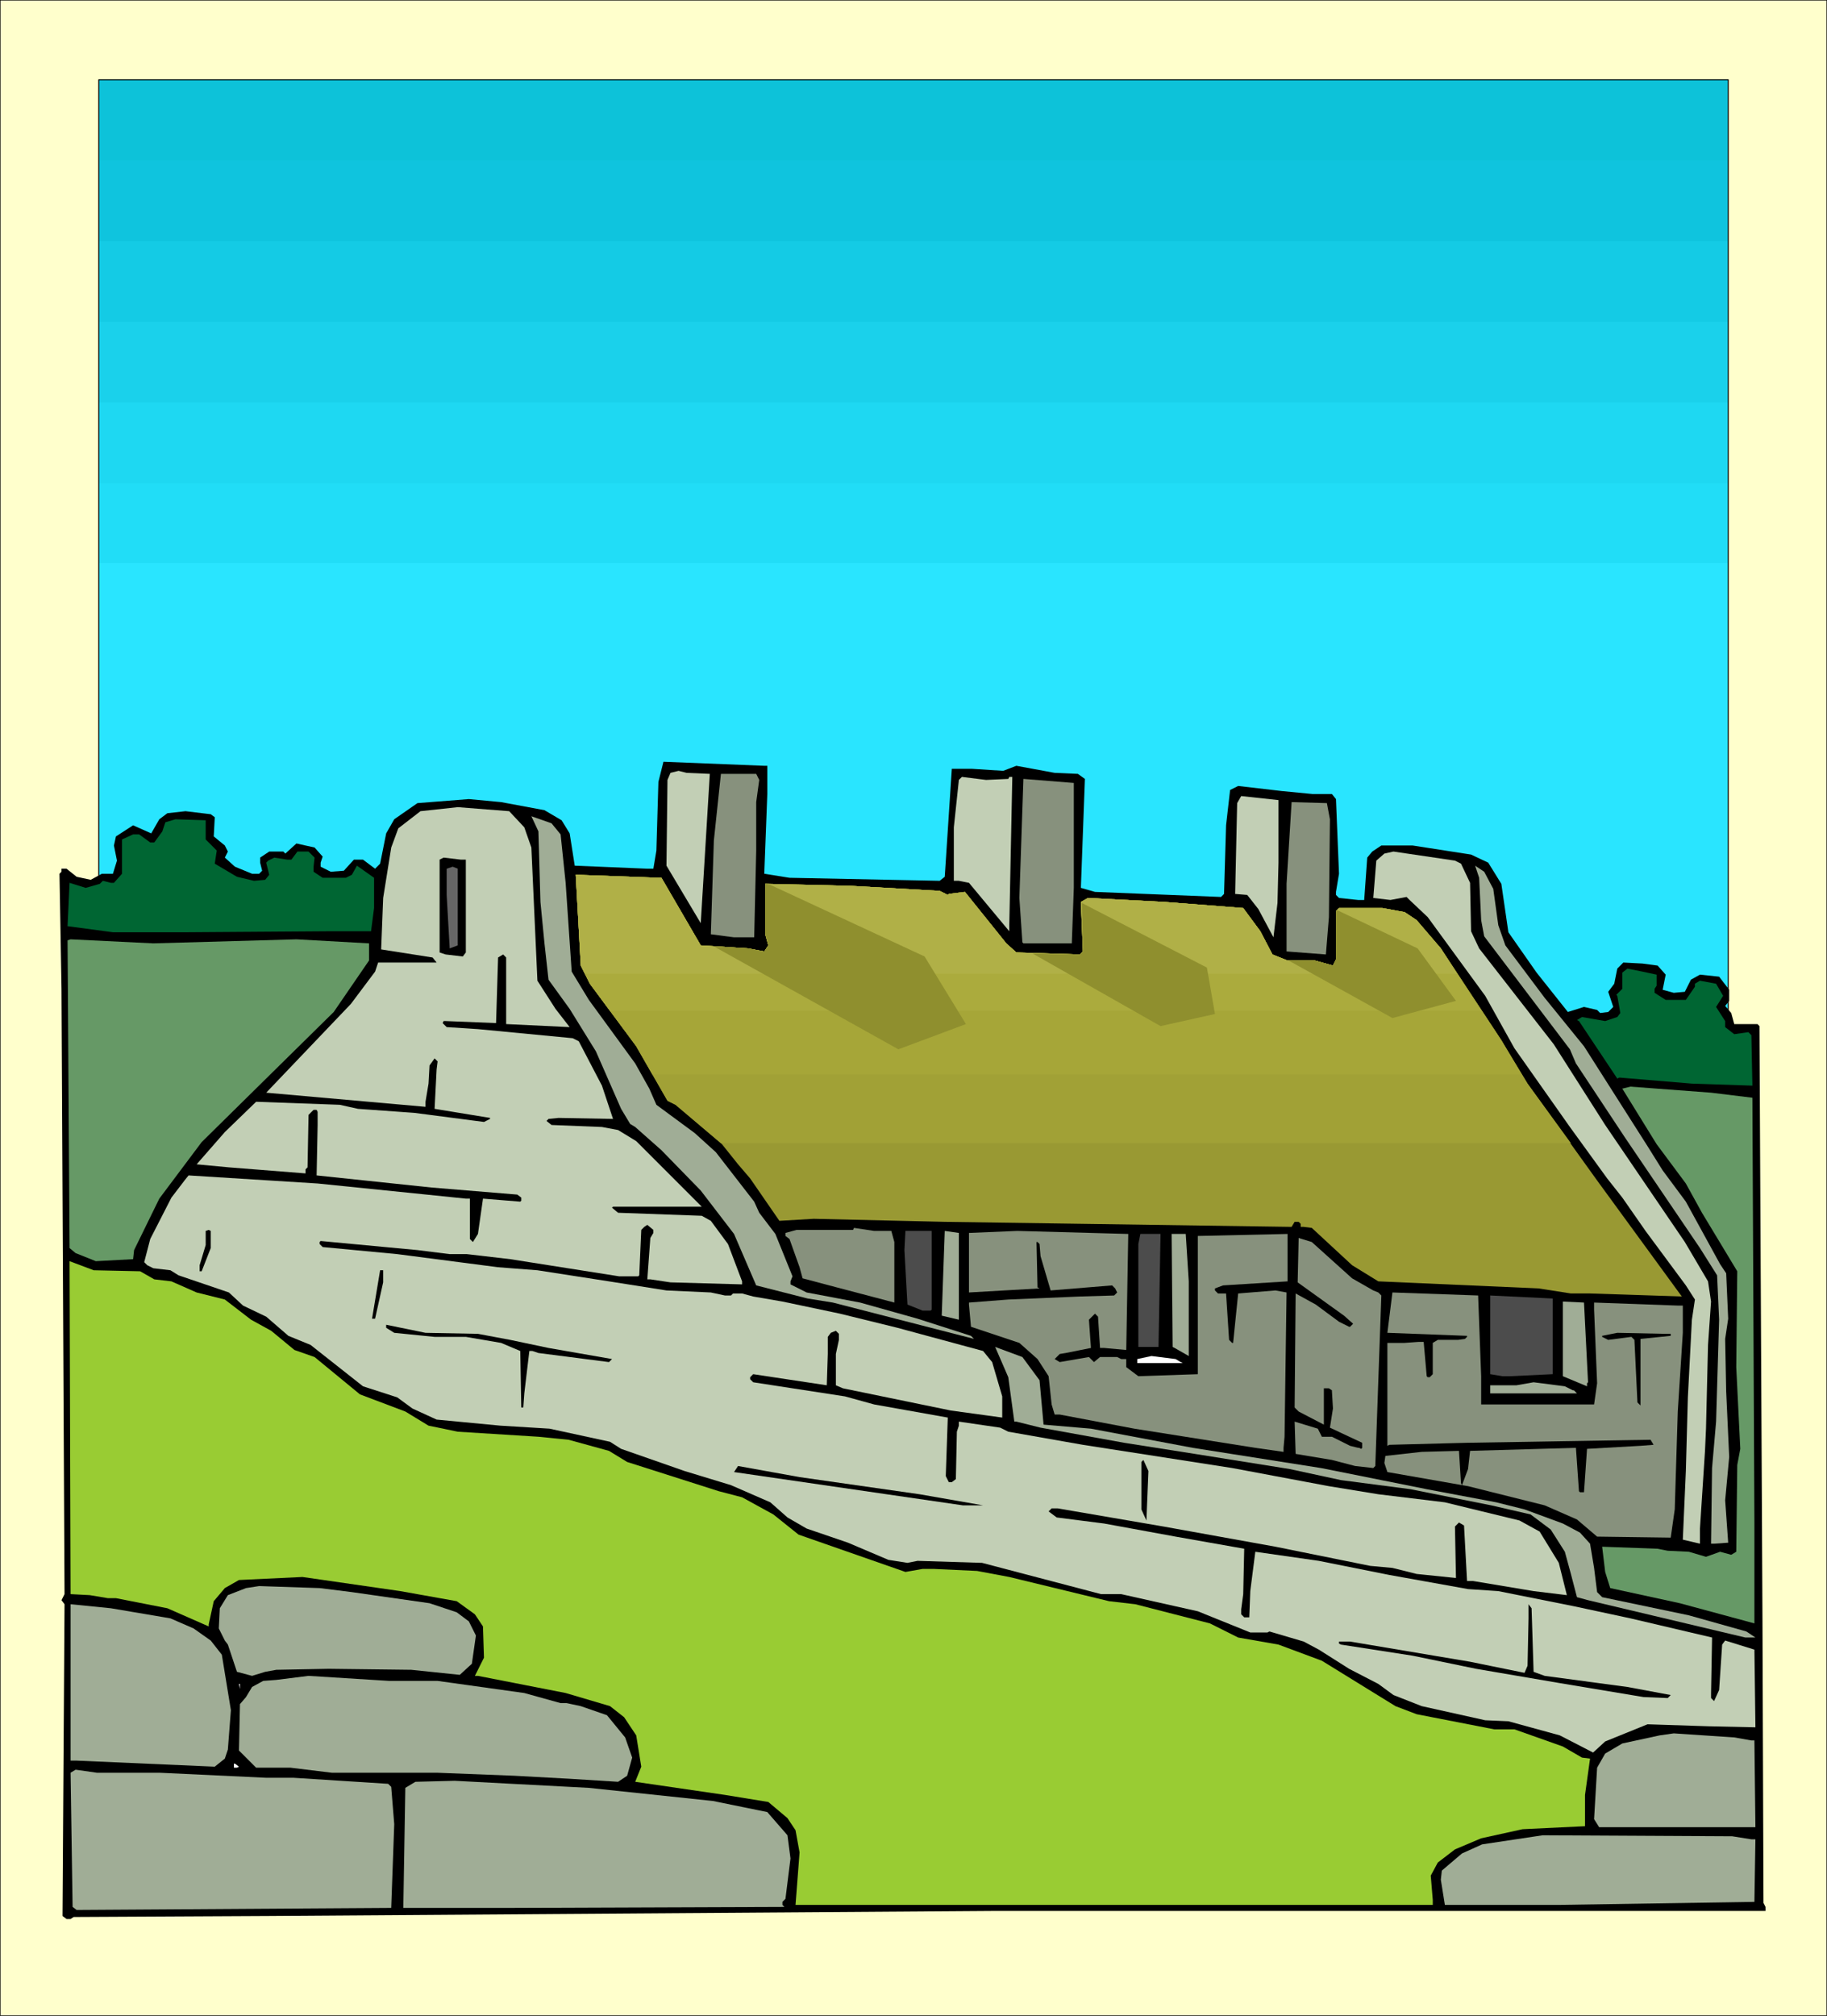 <svg xmlns="http://www.w3.org/2000/svg" fill-rule="evenodd" height="638.88" preserveAspectRatio="none" stroke-linecap="round" viewBox="0 0 1812 1998" width="579.36"><style>.brush0{fill:#fff}.pen0{stroke:#000;stroke-width:1;stroke-linejoin:round}.pen1{stroke:none}.brush9{fill:#000}.brush10{fill:#c2cfb5}.brush11{fill:#87917d}.brush12{fill:#a0ad96}.brush13{fill:#063}.brush16{fill:#696}.brush17{fill:#4c4c4c}</style><path class="pen1" style="fill:#ffc" d="M0 1998h1812V0H0v1998z"/><path class="pen0" fill="none" d="M0 1998h1812V0H0v1998"/><path class="pen1" style="fill:#0dc2d9" d="M98 1185h1616V79H98v1106z"/><path class="pen1" style="fill:#0fc4de" d="M98 1185h1616V159H98v1026z"/><path class="pen1" style="fill:#14cbe5" d="M98 1185h1616V239H98v946z"/><path class="pen1" style="fill:#1ad1eb" d="M98 1185h1616V319H98v866z"/><path class="pen1" style="fill:#1ed8f2" d="M98 1185h1616V399H98v786z"/><path class="pen1" style="fill:#21ddf7" d="M98 1185h1616V479H98v706z"/><path class="pen1" style="fill:#29e5ff" d="M98 1185h1616V558H98v627z"/><path class="pen0" fill="none" d="M98 1185h1616V79H98v1106"/><path class="pen1 brush9" d="M761 759v28l-3 79 25 4 149 3 5-4 7-107h20l31 2 13-5 38 7 23 1 7 5-4 108 14 4 125 5 3-3 2-68 4-35 8-4 43 5 31 3h19l4 5 3 74-3 18v3l3 3 19 2h6l3-42 5-6 9-6h31l58 9 17 8 13 21 7 48 28 40 31 39 16-5 13 3 3 3 8-1 5-5-5-15 6-8 3-15 6-6 19 1 15 2 8 9-3 15 11 3 11-1 6-12 9-5 19 2 10 13v11l-4 5 6 7 3 11h23l2 2 3 590 1 279 2 4v4H986l-719 5-194 1-3 2h-4l-4-3 2-309-3-4 3-6-3-600-2-114 2-2v-3h5l10 8 14 3 11-6h11l4-13-3-15 2-9 17-11 18 8 8-14 8-6 18-2 25 3 4 3-1 19 11 9 3 6-3 6 10 9 17 7h7l3-3-2-8v-5l9-6h14l2 2 11-10 18 4 8 9-2 6v4l10 5 13-1 10-11h9l12 9 5-5 6-30 8-14 23-16 51-4 32 3 43 8 17 10 8 13 5 32 72 3h6l3-18 2-68 5-20 100 4h3z"/><path class="pen1 brush10" d="m704 767-9 148-34-57 1-85 3-7 8-2 8 2 23 1z"/><path class="pen1 brush11" d="m753 773-3 22v48l-2 86h-20l-23-3 3-93 7-66h35l3 6z"/><path class="pen1 brush10" d="m1000 772 1-2h3l-3 147v6l-40-48-10-2h-5v-53l5-47 3-3 24 3 22-1z"/><path class="pen1 brush11" d="m1065 880-2 55h-48l-1-1-3-44 4-118 50 4v104z"/><path class="pen1 brush10" d="m1268 855-1 40-4 34-15-28-11-14-12-1 2-90 4-7 37 4v62z"/><path class="pen1 brush11" d="m1319 812-1 97-3 37-39-3v-67l5-81 35 1 3 16z"/><path class="pen1 brush10" d="m520 820 7 20 6 132 18 28 14 18-63-3v-66l-3-3-5 3-2 65-50-2h-2l-1 2 4 4 31 2 94 9 6 3 23 44 11 33-54-1-10 1-2 2 5 4 50 2 16 3 18 11 56 56 9 9h-88l-1 1 6 5 83 3 9 5 17 23 14 37v3l-71-2-20-3h-3l3-41 3-5v-3l-6-5-3 2-3 3-2 45-1 1h-19l-108-17-43-5h-17l-32-4-96-9-1 1v2l3 3 74 7 100 13 39 3 71 11 57 9 44 2 14 3h6l2-2h9l11 3 29 5 57 12 57 14 85 23 9 11 10 34v21l-51-7-107-22-7-3v-31l3-14v-6l-3-3-5 2-3 4v17l-1 31-73-11-3 3v2l3 3 91 14 29 8 73 13-2 58 3 6h3l4-3 1-47 2-6v-4l41 6 8 4 74 13 148 23 96 18 49 8 66 8 74 18 20 11 19 31 8 32-33-4-60-10h-6l-3-55-5-3-4 4 1 51-39-4-24-6-22-2-94-19-111-20-105-18h-6l-3 3 8 6 47 6 71 13 68 12-1 45-2 15v5l3 3h5l1-26 5-39 63 9 70 14 78 14 30 2 50 10 25 5 56 12 81 19-1 55v5l3 3 5-11 3-45 3-4 29 9 1 77-46-1-61-2-42 17-12 11-33-17-51-14-23-1-63-14-28-11-15-11-29-15-30-19-15-8-34-10-2 1h-17l-52-21-76-17h-20l-118-31-64-2-10 2-19-3-40-17-41-14-19-11-17-15-39-17-46-14-63-22-11-7-60-13-49-3-63-6-24-11-15-11-34-11-52-41-22-9-22-19-23-11-14-13-50-17-8-5-17-2-6-3-3-3 6-23 21-41 13-17 4-5 128 8 108 11 39 4h4v40l3 3 5-8 5-35 37 3 1-1v-3l-4-3-85-7-114-12 1-50v-13l-1-2h-3l-5 5-1 52-2 2v4l-76-6-32-3 28-32 31-30 83 3 18 4 56 4 69 9 6-3v-1l-55-9 2-39 1-8-3-3-5 7-1 18-3 18v5l-158-14 84-88 24-32 3-9h58l-4-5-51-8 2-51 8-50 7-19 22-17 37-4 51 4 15 16z"/><path class="pen1 brush12" d="m556 827 5 48 6 88 17 28 46 63 14 25 7 16 38 28 21 19 38 49 5 11 16 21 17 42-2 5v3l16 8 53 10 57 16 53 17 3 3-140-36-25-4-51-13-22-51-33-43-39-40-26-23-5-3-9-15-25-57-26-42-21-29-4-36-4-41-2-70-7-15 20 7 9 11z"/><path class="pen1 brush13" d="M204 824v8l11 11-2 13 22 13 17 4 11-1 4-5-3-12 2-2 6-3 13 2h4l6-8h11l6 6-1 9v5l9 6h23l6-3 5-9 17 12v30l-3 23h-43l-141 1h-72l-45-6 2-43 16 5 14-4 3-3 8 2h3l8-9v-34l11-5h6l11 8h4l8-11 3-9 10-3 30 1v11z"/><path class="pen1 brush10" d="m1449 856 9 19 1 48 8 17 74 95 51 80 32 47 47 69 23 39 3 20-3 43-2 83-1 22-5 77v15l-17-4 3-68 2-73 4-77 3-20-9-14-40-54-23-33-15-19-37-51-55-78-29-52-57-78-18-17-3-3-16 3-17-2 3-37 8-7 9-2 61 9 6 3z"/><path class="pen1 brush9" d="M462 852v92l-3 4-17-2-6-2v-92l4-2 17 2h5z"/><path class="pen1 brush12" d="m1481 881 5 36 7 20 39 52 39 48 63 99 15 24 23 31 34 62 6 9 2 45-3 20 1 52 3 65-4 43 3 42-14 1h-3l1-75 4-46 3-101-2-44-17-27-74-109-49-74-6-14-85-112-3-16-2-42-4-12 9 6 9 17z"/><path class="pen1" style="fill:#666" d="m454 937-8 3-3-53v-26l6-2 5 2v76z"/><path class="pen1" style="fill:#993" d="m656 870 39 67 47 3 16 3 4-6-3-11v-50l85 2 88 5 8 4 1-1 16-2 41 51 10 9 63 2 3-3-2-49 7-4 77 4 77 6 17 23 12 23 15 6h27l18 5 3-6v-48l3-3h43l22 4 12 8 24 28 60 91 26 43 69 96 84 115-91-3h-19l-32-5-159-7-26-16-40-37-8-1h-3v-3l-2-2h-4l-3 5-344-5-130-3-34 2-29-42-12-14-16-20-46-39-8-4-31-54-46-62-9-18-5-90 82 3h3z"/><path class="pen1 brush16" d="m294 931 72 4v17l-35 51-64 63-67 66-42 56-25 51-1 9-37 2-20-8-6-5-2-305 3-1 82 4 142-4z"/><path class="pen1 brush13" d="M1643 966v11l-2 3v4l11 7h20l9-13v-3l5-3 16 3 7 12-7 11 9 14v6l9 7 14-2 3 3 1 50-60-2-72-6-2 1-38-57-2-1 5-3 23 4 12-4 3-4-3-17-1-1 6-6v-16l5-4 15 3 14 3z"/><path class="pen1 brush16" d="m1738 1088 2 421v100l-74-20-69-15-5-16-3-25 55 2 10 2 21 1 17 5 14-5 11 3 5-3 1-86 3-16-4-81 1-95-35-58-16-29-29-39-34-55 8-2 80 6 41 5z"/><path class="pen1 brush11" d="m884 1220 3 11v60l-57-15-34-9-3-11-10-28-4-3v-3l11-3h56l1-2 20 3h17z"/><path class="pen1 brush9" d="m209 1237-9 23h-2v-6l6-20v-14l3-1 2 1v17z"/><path class="pen1 brush17" d="m924 1298-1 1h-8l-15-6-3-54 1-19h26v78z"/><path class="pen1 brush12" d="M951 1302v6l-17-4 3-84 14 2v80z"/><path class="pen1 brush11" d="m1117 1338-22-2h-4l-2-31-3-3-6 6 2 28-25 5-6 1-5 5 5 3 29-5 5 5 6-5h17l4 2h5v8l12 9 59-2v-137l89-2v47l-64 4-8 3v2l3 3h8l3 46 3 3h1l5-49 37-3 11 2-2 143-1 11v4l-28-4-120-19-74-14h-5l-3-10-3-28-11-17-18-16-48-16-2-22v-2l39-3 71-3 34-1 3-3-2-4-3-3-61 5-10-34-1-12-2-2h-1l1 45 2 1-70 4v-59l48-2 110 3-2 115z"/><path class="pen1 brush17" d="M1149 1335h-20v-102l2-10h20l-2 112z"/><path class="pen1 brush12" d="M1179 1270v74l-14-8-2-1-1-112h14l3 47z"/><path class="pen1 brush11" d="m1341 1267 21 12 5 2 3 3-6 169-2 2-18-2-23-6-36-6-1-32 23 7 4 8h10l18 9 8 2h1l2 1 1-1v-5l-32-15 3-19-1-17v-1l-3-2h-5v36l-25-13-4-4 1-113 20 11 23 17 10 5h1l3-3-9-8-46-33 1-44 13 4 40 36z"/><path class="pen1" style="fill:#9c3" d="m139 1260 14 8 17 2 25 11 28 7 26 20 20 11 23 19 20 7 45 37 45 17 23 14 29 6 80 5 30 3 40 11 18 11 91 29 23 6 31 17 25 20 106 37 17-3h11l43 2 32 6 99 24 26 3 74 19 28 14 40 7 43 16 73 45 21 8 77 15h20l48 17 19 11 8 1-5 36v31l-62 3-41 9-26 11-17 13-7 13 2 24v5H789l4-52-4-22-8-12-19-16-43-7-89-13 6-15-5-31-12-18-14-11-44-13-87-17h-3l9-18-1-31-8-12-18-13-56-10-97-14-63 3-14 8-11 13-5 23v2l-41-18-51-10h-8l-18-3-19-1-1-330 24 9 46 1z"/><path class="pen1 brush9" d="m380 1271-8 36h-3l8-48h3v12z"/><path class="pen1 brush11" d="M1469 1364v28h112l3-21-3-73v-7l83 3h5v27l-5 78-3 97-4 28-73-1-20-17-32-14-76-19-80-14-3-9 1-7 36-4 37-1 2 32 1 2 6-16 2-18 105-3 3 43 1 1h4l3-43 53-3 13-1-3-5-182 3-77 2-2 1v-102h17l14-1h5l3 34 1 1h2l3-3v-31l5-3h20l7-1 2-2v-1l-79-3 5-40 85 3 3 80z"/><path class="pen1 brush17" d="m1540 1362-42 2h-8l-12-2v-78l62 3v75z"/><path class="pen1 brush12" d="m1575 1370-1 1v3l-24-10v-74l21 1 4 79z"/><path class="pen1 brush9" d="m474 1322 32 6 38 8 63 11-3 3-70-9-6-2h-3l-5 42-1 14h-2l-1-56-19-8-35-6h-31l-40-4-8-5v-3l39 8 52 1zm1183 0v2l-30 3v66l-3-3-3-62-3-3-23 3-6-3v-1l15-3 47 1h6z"/><path class="pen1 brush12" d="m1031 1368 4 44 47 4 101 19 127 20 105 21 69 13 28 7 38 14 17 9 10 11 4 24 3 24 5 5 86 18 57 16 9 6h-10l-59-14-97-23-11-3-6-23-6-22-14-22-20-15-39-9-80-16-69-9-51-11-94-15-70-11-83-15-24-6h-2l-6-44-13-30 27 10 17 23z"/><path class="pen1 brush0" d="m1171 1350 2 1h-45v-4l14-3 24 3 5 3z"/><path class="pen1 brush12" d="M1560 1378h1l3 3h-86v-8h26l17-3 31 4 8 4z"/><path class="pen1 brush9" d="m1137 1507-5-11v-47l2-2 5 11-2 49zm-225-26 63 11h-20l-227-33 4-6 61 11 119 17z"/><path class="pen1 brush12" d="m349 1578 77 11 27 9 12 9 7 14-4 28-12 11-48-5-82-1-52 1-11 2-13 4-15-4-9-27-3-4-6-12 1-20 8-13 18-7 13-2 60 2 32 4zm-180 26 23 10 17 12 11 14 9 55-3 39-3 9-10 8-137-6h-6v-155l40 4 59 10z"/><path class="pen1 brush9" d="m1521 1657 11 4 82 11 43 8-3 3-24-1-84-14-82-14-63-13-71-11-2-1v-2h11l119 20 54 11 3-7 1-47v-14l3 4 2 63z"/><path class="pen1 brush12" d="m434 1666 86 12 36 10h6l14 3 26 9 18 22 7 20-5 18-9 6-48-3-55-3-77-3H329l-41-5h-34l-17-17 1-46 6-7 6-10 11-6 13-1 32-4 80 5h48z"/><path class="pen1 brush0" d="m238 1674-1-5h1v5z"/><path class="pen1 brush12" d="M1737 1725h3l1 86h-155l-5-8 3-51 8-14 17-10 37-8 14-2 60 4 17 3z"/><path class="pen1 brush0" d="m237 1751-2 1h-3v-4h1l4 3z"/><path class="pen1 brush12" d="m158 1757 106 5h27l94 6 3 3 3 37-3 83-312 2-4-3-2-133 5-3 21 3h62zm549 28 54 11 20 23 3 23-5 40-3 3v3l2 2-273 1H400l2-119 10-6 39-1 133 7 123 13zm1030 38h4l-1 62-193 3h-114l-4-25 1-9 20-17 20-9 60-9 188 1 19 3z"/><path class="pen1" style="fill:#a1a136" d="M715 1133h843l-43-59-26-43-60-91-24-28-12-8-22-4h-43l-3 3v48l-3 6-18-5h-27l-15-6-12-23-17-23-77-6-77-4-7 4 2 49-3 3-63-2-10-9-41-51-16 2-1 1-8-4-88-5-85-2v50l3 11-4 6-16-3-47-3-39-67h-3l-82-3 5 90 9 18 46 62 31 54 8 4 45 38z"/><path class="pen1" style="fill:#a6a638" d="M647 1065h862l-20-34-60-91-24-28-12-8-22-4h-43l-3 3v48l-3 6-18-5h-27l-15-6-12-23-17-23-77-6-77-4-7 4 2 49-3 3-63-2-10-9-41-51-16 2-1 1-8-4-88-5-85-2v50l3 11-4 6-16-3-47-3-39-67h-3l-82-3 5 90 9 18 46 62 16 28z"/><path class="pen1" style="fill:#abab3d" d="M605 1002h864l-40-62-24-28-12-8-22-4h-43l-3 3v48l-3 6-18-5h-27l-15-6-12-23-17-23-77-6-77-4-7 4 2 49-3 3-63-2-10-9-41-51-16 2-1 1-8-4-88-5-85-2v50l3 11-4 6-16-3-47-3-39-67h-3l-82-3 5 90 9 18 20 27z"/><path class="pen1" style="fill:#b0b047" d="M580 965h865l-16-25-24-28-12-8-22-4h-43l-3 3v48l-3 6-18-5h-27l-15-6-12-23-17-23-77-6-77-4-7 4 2 49-3 3-63-2-10-9-41-51-16 2-1 1-8-4-88-5-85-2v50l3 11-4 6-16-3-47-3-39-67h-3l-82-3 5 90 4 8z"/><path class="pen1" d="m708 938 183 102 67-25-41-67-153-71-5-1v50l3 11-4 6-16-3-34-2zm316 7 127 72 54-12-8-46-124-64 1 48-3 3-47-1zm254 7 103 57 63-17-38-52-80-38-1 1v48l-3 6-18-5h-26z" style="fill:#8f8f2e"/></svg>
